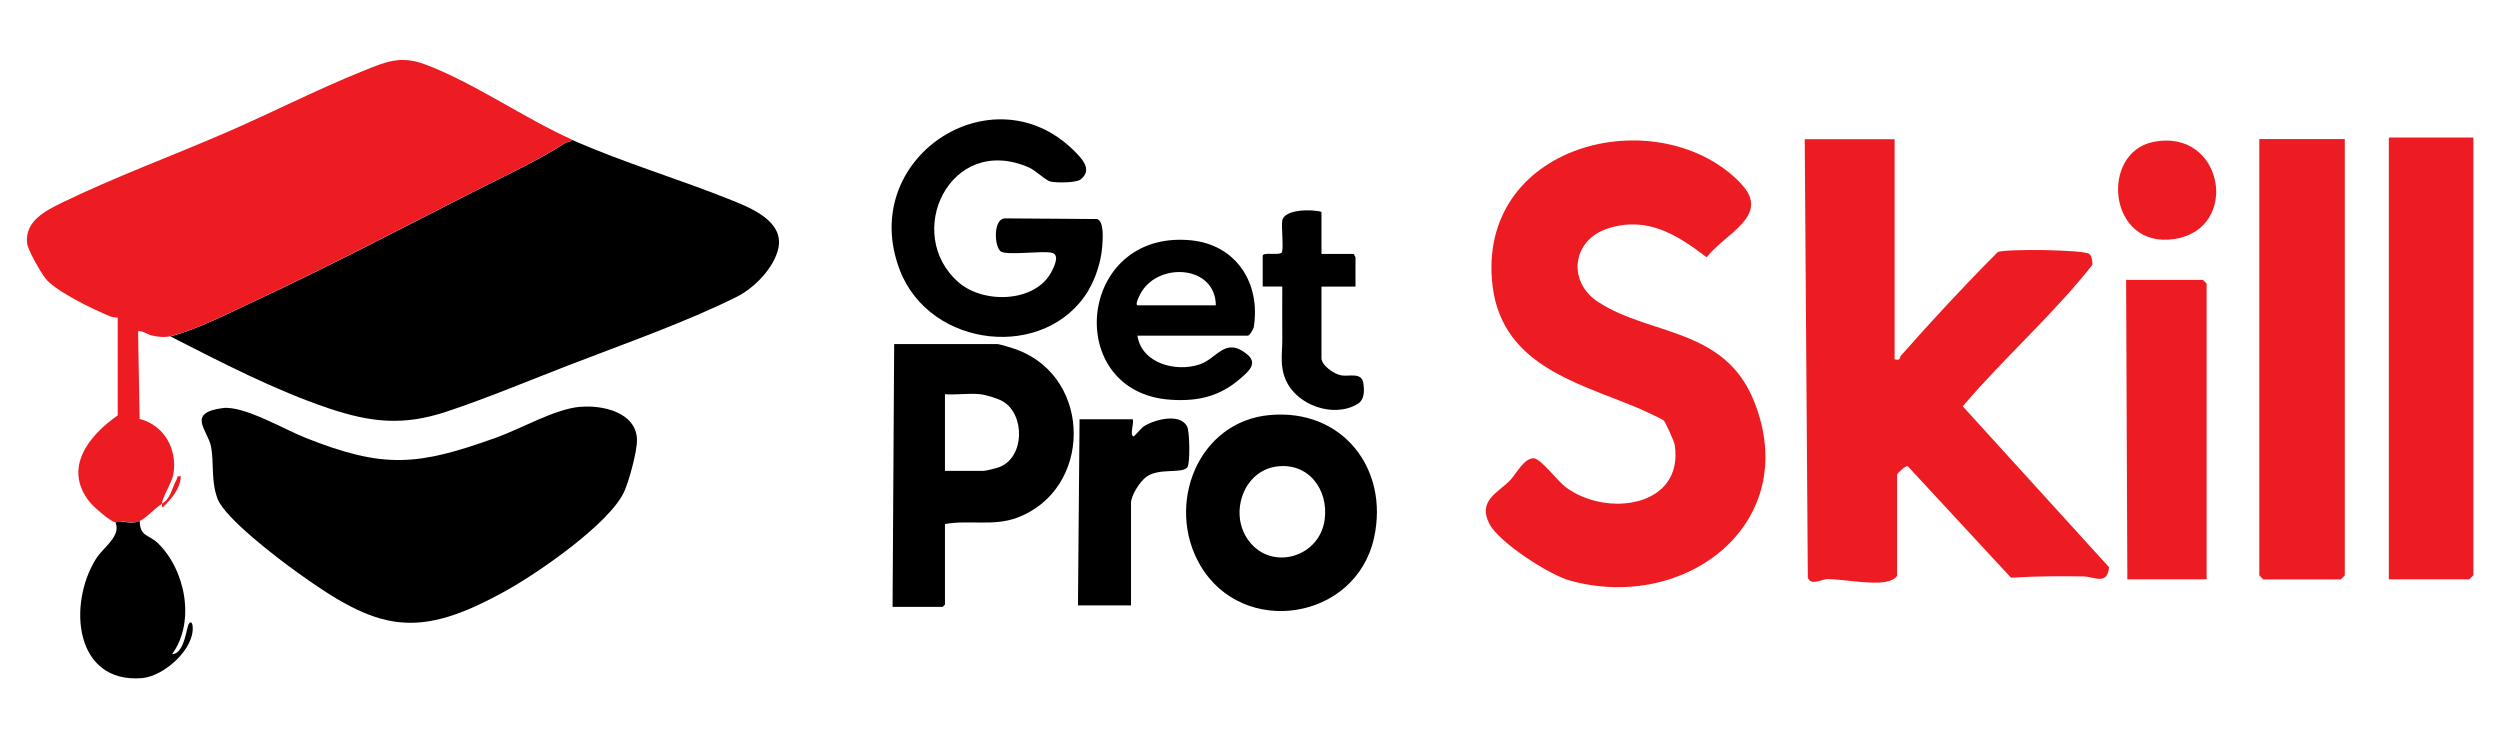 <?xml version="1.0" encoding="UTF-8"?>
<svg id="Layer_1" data-name="Layer 1" xmlns="http://www.w3.org/2000/svg" viewBox="0 0 266.73 78.77">
  <defs>
    <style>
      .cls-1 {
        fill: #ec1c22;
      }
    </style>
  </defs>
  <g>
    <path d="M116.15,30.95c-4.5,7.57-16.92,6.28-20.15-2.14-4.56-11.9,9.82-21.31,18.52-12.8.85.84,2.12,2.08.78,3.13-.49.38-2.55.37-3.18.24-.58-.12-1.57-1.18-2.38-1.53-8.41-3.63-13.45,7.15-7.42,12.31,2.68,2.3,8.25,2.12,9.91-1.25.33-.66.88-1.83-.14-1.97-1.16-.16-4.45.29-5.24-.07s-.96-3.69.48-3.57l9.72.07c.78.25.6,2.2.55,2.94-.11,1.51-.68,3.33-1.45,4.62Z"/>
    <path d="M121.35,35.8c.45,2.98,4.1,3.93,6.64,3.08,1.88-.63,2.71-2.96,5.02-1.12,1.26,1,.21,1.86-.7,2.65-2.19,1.9-4.54,2.43-7.4,2.24-11.57-.76-10.03-18.12,2.08-17.02,4.86.44,7.53,4.53,6.78,9.26-.04.24-.45.92-.62.92h-11.8ZM129.72,32.58c-.04-4.25-5.98-4.64-7.93-1.44-.11.18-.81,1.44-.38,1.44h8.31Z"/>
    <path d="M140.99,22.62v4.47h3.49c-.05.14.14.3.14.35v3.14h-3.63v7.61c0,.82,1.4,1.77,2.18,1.87.82.11,2.1-.34,2.28.79.13.85.15,1.81-.64,2.27-2.54,1.5-6.43.12-7.61-2.54-.68-1.53-.39-2.82-.39-4.35,0-1.89-.02-3.77,0-5.66h-2.09v-3.28c0-.42,1.74-.02,2.03-.34.23-.33-.06-2.77.06-3.43.23-1.23,3.28-1.21,4.18-.91Z"/>
  </g>
  <g>
    <path d="M100.82,55.91v8.59s-.23.25-.25.25h-5.34l.17-28.04h11.01c.24,0,1.86.5,2.2.64,7.99,3.09,7.89,14.86-.05,17.87-2.57.97-5.11.22-7.74.69ZM104.57,42.06c-1.18-.13-2.55.09-3.75,0v8.18h4.09c.29,0,1.42-.29,1.75-.42,2.68-1.06,2.71-5.61.33-7-.55-.32-1.79-.69-2.41-.76Z"/>
    <path d="M135.5,44.28c7.69-.69,12.73,5.7,11.1,13.1-1.94,8.82-14.01,10.7-18.55,2.92-3.72-6.39-.3-15.33,7.44-16.02ZM136.16,49.78c-3.44.49-4.93,4.77-3.16,7.58,2.32,3.69,7.77,2.25,8.33-1.91.44-3.23-1.75-6.16-5.17-5.67Z"/>
    <path d="M120.68,64.59h-5.67l.17-19.86h5.67c.17.43-.35,1.64.08,1.84.07.03.82-.89,1.09-1.07,1.12-.73,3.87-1.48,4.64.01.27.52.33,3.92.03,4.33-.53.74-2.96.05-4.34,1-.7.48-1.68,2-1.68,2.83v10.93Z"/>
  </g>
  <g>
    <path d="M18.19,35.88c2.66-.64,6.6-2.65,9.18-3.85,7.83-3.66,15.74-7.8,23.46-11.73,3.1-1.57,6.58-3.17,9.42-5.02.23-.15.6-.1.78-.36,5.36,2.39,11.49,4.21,17,6.43,2.04.82,5.61,2.23,5.02,5.11-.44,2.11-2.58,4.28-4.45,5.21-5.47,2.73-12.12,5.05-17.88,7.28-4.24,1.64-8.81,3.55-13.08,4.97-4.6,1.53-8.06,1.16-12.59-.36-5.75-1.94-11.47-4.91-16.86-7.66Z"/>
    <path class="cls-1" d="M61.03,14.91c-.18.26-.56.22-.78.36-2.84,1.85-6.32,3.45-9.42,5.02-7.72,3.92-15.64,8.07-23.46,11.73-2.58,1.2-6.52,3.21-9.18,3.85-.62.15-1.4.07-2.01-.08-.51-.13-.91-.5-1.45-.46l.17,9.37c2.59.65,4.03,3.19,3.61,5.81-.16,1.03-1.19,2.49-1.23,3.23.96-.58,1.03-1.6,1.55-2.56.14-.26-.01-.45.46-.35-.04,1.29-1.01,2.43-1.91,3.28-.16,0-.1-.24-.09-.36-.8.48-1.68,1.53-2.37,1.82-.84.35-1.33.09-2.11.03-.2-.02-.4.16-.44.15-.55-.04-2.42-1.71-2.81-2.2-2.87-3.61-.08-7.09,3-9.23v-10.44c-.31,0-.58-.03-.86-.15-1.74-.72-5.81-2.66-6.88-4.06-.48-.62-1.86-3.02-1.93-3.72-.25-2.35,1.95-3.46,3.71-4.32,5.63-2.74,11.96-5.07,17.75-7.59,4.79-2.09,9.49-4.49,14.34-6.45,2.42-.98,4-1.7,6.63-.73,5.14,1.9,10.63,5.77,15.74,8.05Z"/>
    <path d="M61.9,43.41c2.35-.22,6,.57,6.06,3.51.03,1.19-.85,4.43-1.37,5.55-1.57,3.39-9.03,8.54-12.37,10.42-9.84,5.55-13.92,4.39-22.71-1.97-1.95-1.41-7.56-5.67-8.31-7.73-.71-1.95-.35-3.75-.68-5.52s-2.69-3.61,1.24-4.13c2.24-.29,6.54,2.26,8.83,3.17,8.39,3.33,11.95,3,20.38-.03,2.69-.97,6.2-3.03,8.93-3.28Z"/>
    <path d="M14.9,55.57c.05,1.71.95,1.44,1.92,2.36,2.95,2.82,4.07,8.41,1.54,11.86,1.36-.02,1.52-2.95,1.82-3.28.24-.26.34.02.37.28.25,2.44-3.06,5.36-5.39,5.56-7.21.59-7.96-7.88-4.91-12.74.74-1.19,2.69-2.41,2.08-3.84.05,0,.24-.17.44-.15.77.06,1.27.32,2.11-.03Z"/>
  </g>
  <g>
    <path class="cls-1" d="M185.74,19.59c3.28,3.42-1.69,5.3-3.65,7.86-3.2-2.43-6.33-4.4-10.5-3.09-3.86,1.21-4.41,5.68-1.09,7.85,5.54,3.63,13.48,2.71,16.64,10.59,5.22,13.01-7.28,22.6-19.68,19.13-2.18-.61-7.52-4.05-8.55-6.03-1.27-2.47.87-3.3,2.18-4.63.65-.66,1.53-2.47,2.59-2.37.73.07,2.53,2.44,3.32,3.04,4.41,3.34,12.74,2.14,11.67-4.52-.06-.35-.98-2.38-1.16-2.55-.22-.2-2.4-1.19-2.87-1.39-6.75-2.78-14.79-4.71-15.47-13.69-1.12-14.77,18.05-19.1,26.58-10.21Z"/>
    <path class="cls-1" d="M202.14,14.86v23.47c.68.18.49-.17.66-.37,3.34-3.78,6.78-7.5,10.35-11.07.79-.36,9.22-.26,9.77.21.25.21.37.84.31,1.17-4.19,5.32-9.46,9.94-13.82,15.08l15.61,17.17c-.19,1.97-1.56,1-2.75.98-2.56-.04-5.16-.03-7.71.14l-11-11.88c-.29-.15-1.16.81-1.16.88v10.72c0,.37-.91.69-1.29.74-1.77.24-4.29-.27-6.09-.32-.63-.02-1.82.8-2.14-.17l-.33-46.76h9.56Z"/>
    <path class="cls-1" d="M250.17,14.84v46.55s-.4.43-.43.43h-8.26s-.43-.4-.43-.43V14.84h9.11Z"/>
    <path class="cls-1" d="M263.89,14.67v46.7s-.41.44-.44.44h-8.58V14.67h9.02Z"/>
    <path class="cls-1" d="M235.43,61.81h-8.46l-.13-31.95h8.19s.4.37.4.4v31.55Z"/>
    <path class="cls-1" d="M229.71,15.15c7.53-1.55,9.39,9.26,2.29,10.35-7.09,1.09-8-9.17-2.29-10.35Z"/>
  </g>
</svg>